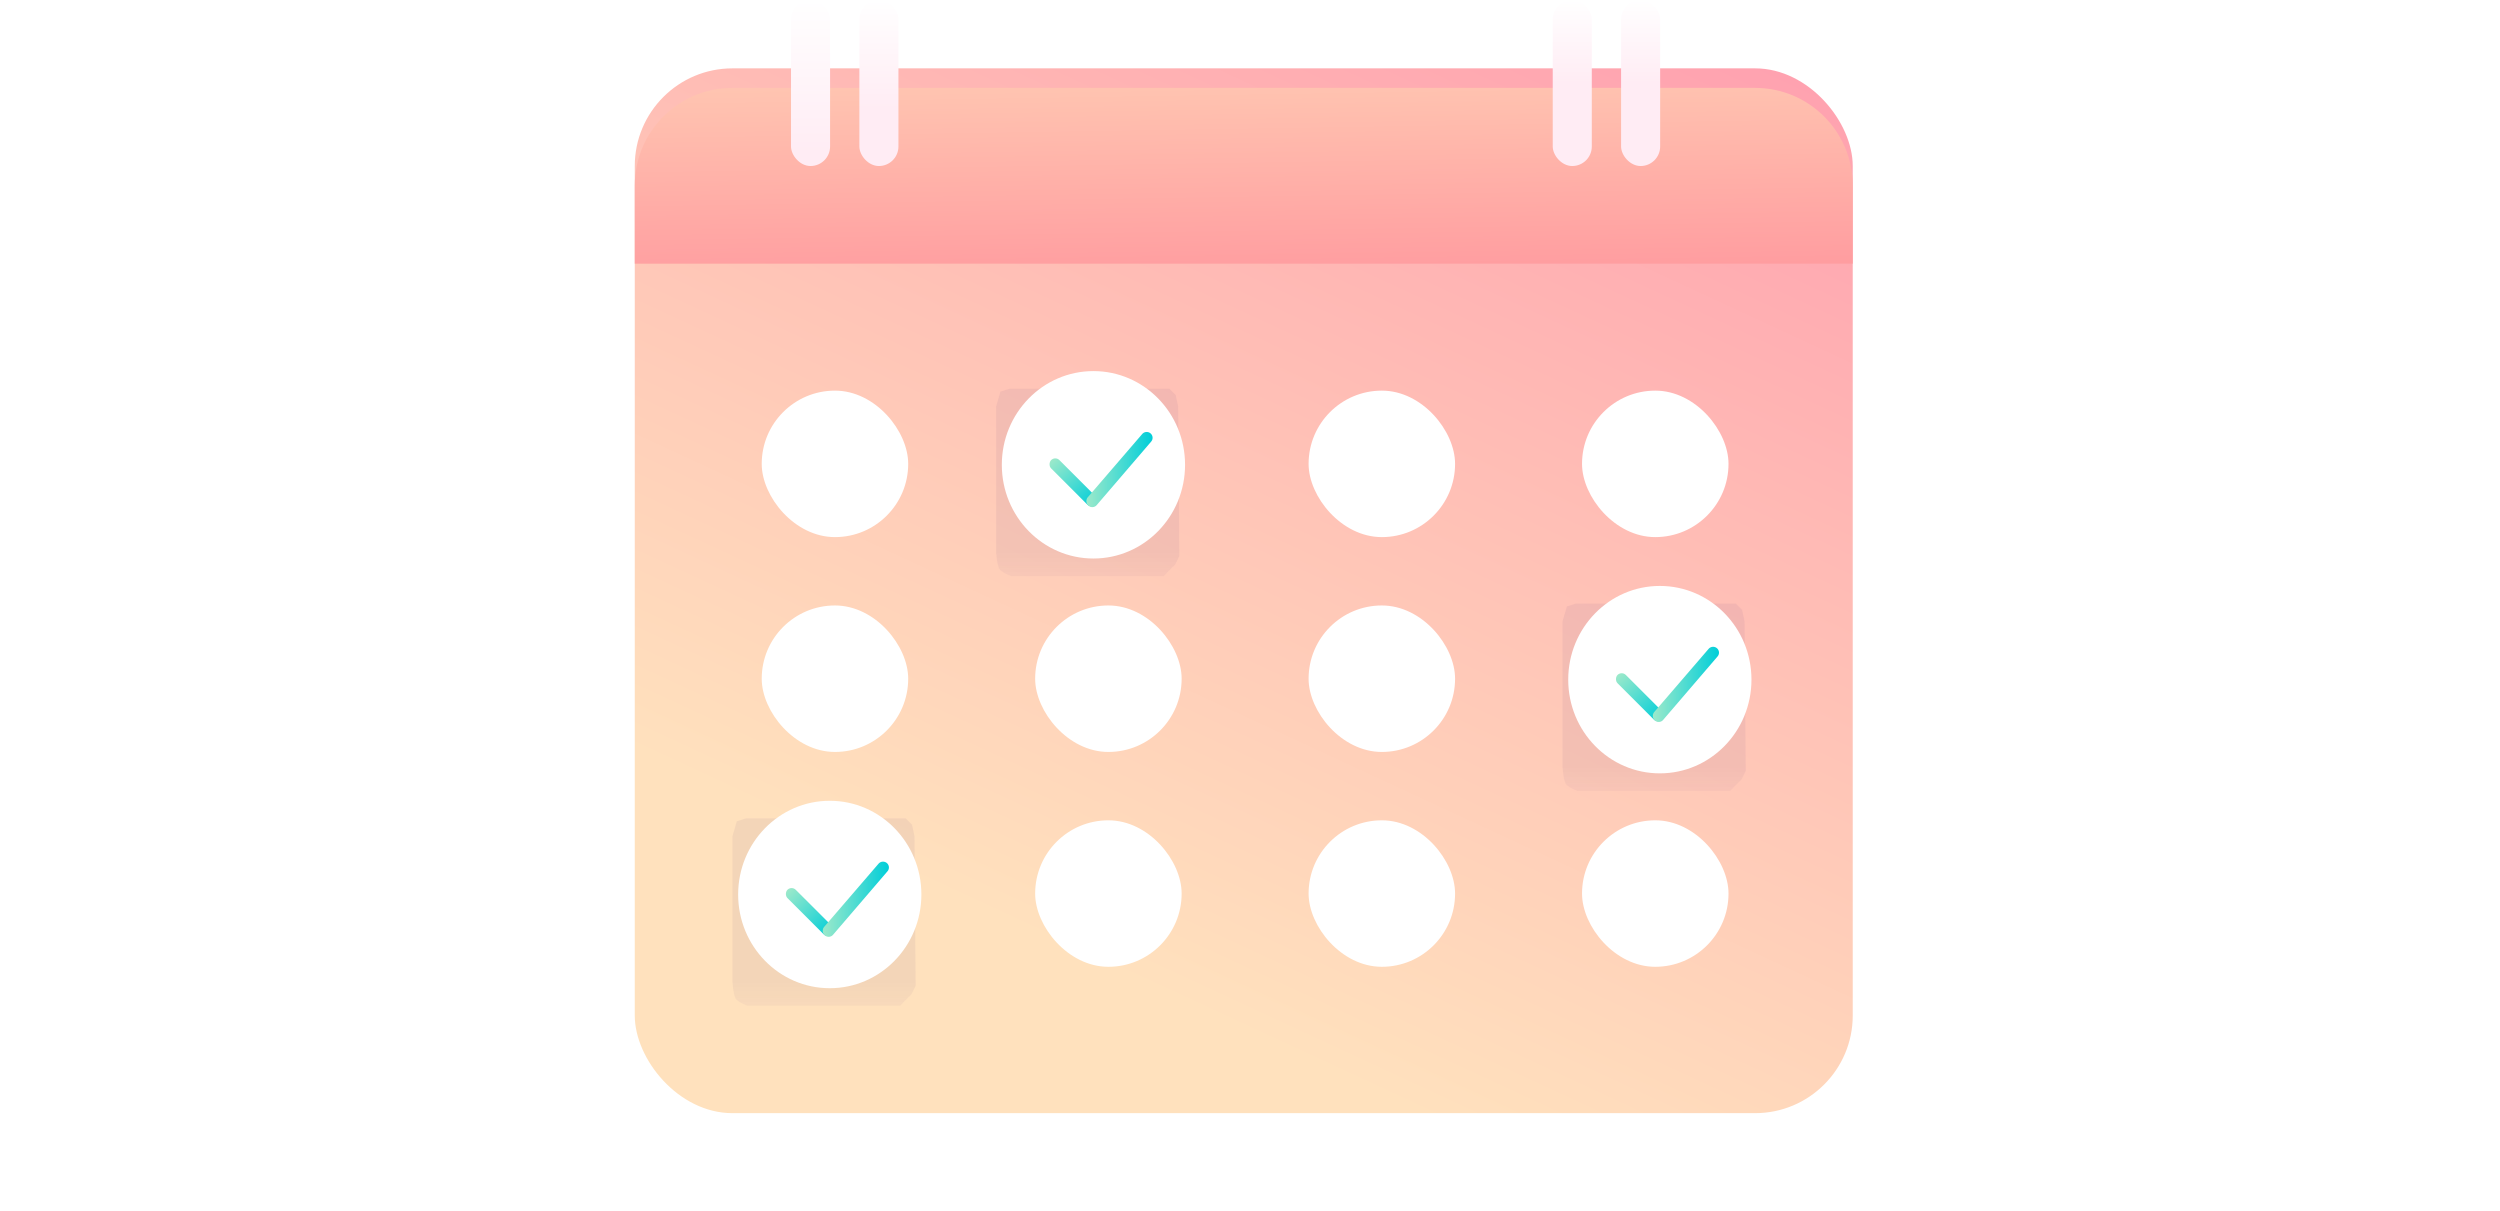 <svg width="256" height="124" viewBox="0 0 256 124" xmlns="http://www.w3.org/2000/svg" xmlns:xlink="http://www.w3.org/1999/xlink"><title>Group 53</title><defs><linearGradient x1="63.805%" y1="100%" x2="114.864%" y2="5.615%" id="a"><stop stop-color="#FFE1BD" offset="0%"/><stop stop-color="#FF9FAF" offset="100%"/></linearGradient><linearGradient x1="50%" y1="0%" x2="50%" y2="106.024%" id="b"><stop stop-color="#481D70" stop-opacity=".223" offset="0%"/><stop stop-color="#481D70" stop-opacity=".223" offset="82.694%"/><stop stop-color="#481D70" stop-opacity=".1" offset="100%"/></linearGradient><filter x="-159.9%" y="-156.3%" width="419.8%" height="412.6%" filterUnits="objectBoundingBox" id="c"><feGaussianBlur stdDeviation="10" in="SourceGraphic"/></filter><linearGradient x1="0%" y1="50%" y2="50%" id="d"><stop stop-color="#9CE9CA" offset="0%"/><stop stop-color="#00CED9" offset="100%"/></linearGradient><filter x="-159.9%" y="-156.3%" width="419.8%" height="412.6%" filterUnits="objectBoundingBox" id="e"><feGaussianBlur stdDeviation="10" in="SourceGraphic"/></filter><filter x="-159.9%" y="-156.3%" width="419.8%" height="412.6%" filterUnits="objectBoundingBox" id="f"><feGaussianBlur stdDeviation="10" in="SourceGraphic"/></filter><linearGradient x1="-3.743%" y1="0%" x2="29.287%" y2="300.51%" id="g"><stop stop-color="#FFC5B1" offset="0%"/><stop stop-color="#FF5782" offset="100%"/></linearGradient><linearGradient x1="38.419%" y1="0%" x2="38.419%" y2="93.083%" id="h"><stop stop-color="#FFF" offset="0%"/><stop stop-color="#FFECF4" offset="100%"/></linearGradient><rect id="i" x="16" width="4" height="17" rx="2"/><linearGradient x1="38.419%" y1="0%" x2="38.419%" y2="65.453%" id="j"><stop stop-color="#FFF" offset="0%"/><stop stop-color="#FFECF4" offset="100%"/></linearGradient><rect id="k" x="23" width="4" height="17" rx="2"/><linearGradient x1="38.419%" y1="0%" x2="38.419%" y2="50%" id="l"><stop stop-color="#FFF" offset="0%"/><stop stop-color="#FFECF4" offset="100%"/></linearGradient><rect id="m" x="94" width="4" height="17" rx="2"/><rect id="n" x="101" width="4" height="17" rx="2"/></defs><g fill="none" fill-rule="evenodd"><g transform="translate(65)"><rect fill="url(#a)" y="7" width="124.721" height="106.987" rx="10"/><g transform="translate(13 40)" fill="#FFF"><rect width="15" height="15" rx="7.5"/><rect x="28" width="15" height="15" rx="7.5"/><rect x="56" width="15" height="15" rx="7.5"/><rect x="84" width="15" height="15" rx="7.5"/><rect y="22" width="15" height="15" rx="7.5"/><rect x="28" y="22" width="15" height="15" rx="7.5"/><rect x="56" y="22" width="15" height="15" rx="7.5"/><rect x="84" y="22" width="15" height="15" rx="7.5"/><rect y="44" width="15" height="15" rx="7.5"/><rect x="28" y="44" width="15" height="15" rx="7.5"/><rect x="56" y="44" width="15" height="15" rx="7.5"/><rect x="84" y="44" width="15" height="15" rx="7.5"/></g><g transform="translate(10 82)"><path d="M.447 2.098l.951-.299h16.34l.656.655.253 1.178.117 15.31c-.262.588-.441.918-.538.988-.098.07-.447.424-1.05 1.06H1.526c-.643-.257-1.039-.496-1.187-.718-.147-.222-.26-.795-.339-1.72V3.631l.447-1.534z" fill="url(#b)" opacity=".522" filter="url(#c)"/><ellipse fill="#FFF" cx="9.968" cy="9.596" rx="9.382" ry="9.596"/><g transform="translate(4.691 5.398)" fill="url(#d)"><rect transform="rotate(45 3.192 6.03)" x="-.034" y="5.384" width="6.45" height="1.199" rx=".6"/><path d="M10.27 1.047L4.71 7.506a.626.626 0 0 0 .053.872.593.593 0 0 0 .848-.053l5.579-6.506a.593.593 0 0 0-.069-.841.607.607 0 0 0-.85.069z"/></g></g><g transform="translate(95 60)"><path d="M.447 2.098l.951-.299h16.34l.656.655.253 1.178.117 15.31c-.262.588-.441.918-.538.988-.098.07-.447.424-1.05 1.06H1.526c-.643-.257-1.039-.496-1.187-.718-.147-.222-.26-.795-.339-1.72V3.631l.447-1.534z" fill="url(#b)" opacity=".522" filter="url(#e)"/><ellipse fill="#FFF" cx="9.968" cy="9.596" rx="9.382" ry="9.596"/><g transform="translate(4.691 5.398)" fill="url(#d)"><rect transform="rotate(45 3.192 6.03)" x="-.034" y="5.384" width="6.45" height="1.199" rx=".6"/><path d="M10.27 1.047L4.71 7.506a.626.626 0 0 0 .053.872.593.593 0 0 0 .848-.053l5.579-6.506a.593.593 0 0 0-.069-.841.607.607 0 0 0-.85.069z"/></g></g><g transform="translate(37 38)"><path d="M.447 2.098l.951-.299h16.34l.656.655.253 1.178.117 15.31c-.262.588-.441.918-.538.988-.098.07-.447.424-1.05 1.06H1.526c-.643-.257-1.039-.496-1.187-.718-.147-.222-.26-.795-.339-1.72V3.631l.447-1.534z" fill="url(#b)" opacity=".522" filter="url(#f)"/><ellipse fill="#FFF" cx="9.968" cy="9.596" rx="9.382" ry="9.596"/><g transform="translate(4.691 5.398)" fill="url(#d)"><rect transform="rotate(45 3.192 6.03)" x="-.034" y="5.384" width="6.45" height="1.199" rx=".6"/><path d="M10.27 1.047L4.71 7.506a.626.626 0 0 0 .053.872.593.593 0 0 0 .848-.053l5.579-6.506a.593.593 0 0 0-.069-.841.607.607 0 0 0-.85.069z"/></g></g><path d="M10 9h104.72c5.524 0 10 4.477 10 10v8H0v-8C0 13.477 4.477 9 10 9z" fill="url(#g)"/><use fill="url(#h)" xlink:href="#i"/><use fill="url(#j)" xlink:href="#k"/><use fill="url(#l)" xlink:href="#m"/><use fill="url(#l)" xlink:href="#n"/></g><g fill="#FFF"><g opacity=".2" transform="rotate(179 127.147 55.707)"><ellipse cx="1.729" cy="1.706" rx="1.729" ry="1.706"/><ellipse cx="1.729" cy="1.706" rx="1.152" ry="1.137"/></g><g opacity=".3" transform="rotate(179 124.517 51.465)"><ellipse opacity=".2" cx="1.729" cy="1.706" rx="1.729" ry="1.706"/><ellipse cx="1.729" cy="1.706" rx="1.152" ry="1.137"/></g><g opacity=".4" transform="rotate(179 121.606 48.078)"><ellipse opacity=".2" cx="1.729" cy="1.706" rx="1.729" ry="1.706"/><ellipse cx="1.729" cy="1.706" rx="1.152" ry="1.137"/></g><g opacity=".5" transform="rotate(179 118.693 44.408)"><ellipse opacity=".2" cx="1.729" cy="1.706" rx="1.729" ry="1.706"/><ellipse cx="1.729" cy="1.706" rx="1.152" ry="1.137"/></g><g opacity=".6" transform="rotate(179 114.635 41.6)"><ellipse opacity=".2" cx="1.729" cy="1.706" rx="1.729" ry="1.706"/><ellipse cx="1.729" cy="1.706" rx="1.152" ry="1.137"/></g><g opacity=".7" transform="rotate(179 110.577 38.792)"><ellipse opacity=".2" cx="1.729" cy="1.706" rx="1.729" ry="1.706"/><ellipse cx="1.729" cy="1.706" rx="1.152" ry="1.137"/></g><g opacity=".9" transform="rotate(179 105.948 36.558)"><ellipse opacity=".2" cx="1.729" cy="1.706" rx="1.729" ry="1.706"/><ellipse cx="1.729" cy="1.706" rx="1.152" ry="1.137"/></g><g opacity=".9" transform="rotate(179 101.607 34.321)"><ellipse opacity=".2" cx="1.729" cy="1.706" rx="1.729" ry="1.706"/><ellipse cx="1.729" cy="1.706" rx="1.152" ry="1.137"/></g><g opacity=".2" transform="scale(1 -1) rotate(-1 -6337.29 -63.425)"><ellipse cx="1.729" cy="1.706" rx="1.729" ry="1.706"/><ellipse cx="1.729" cy="1.706" rx="1.152" ry="1.137"/></g><g opacity=".3" transform="scale(1 -1) rotate(-1 -5851.212 -364.791)"><ellipse opacity=".2" cx="1.729" cy="1.706" rx="1.729" ry="1.706"/><ellipse cx="1.729" cy="1.706" rx="1.152" ry="1.137"/></g><g opacity=".4" transform="scale(1 -1) rotate(-1 -5463.156 -698.316)"><ellipse opacity=".2" cx="1.729" cy="1.706" rx="1.729" ry="1.706"/><ellipse cx="1.729" cy="1.706" rx="1.152" ry="1.137"/></g><g opacity=".5" transform="scale(1 -1) rotate(-1 -5042.522 -1032.124)"><ellipse opacity=".2" cx="1.729" cy="1.706" rx="1.729" ry="1.706"/><ellipse cx="1.729" cy="1.706" rx="1.152" ry="1.137"/></g><g opacity=".6" transform="scale(1 -1) rotate(-1 -4720.775 -1497.125)"><ellipse opacity=".2" cx="1.729" cy="1.706" rx="1.729" ry="1.706"/><ellipse cx="1.729" cy="1.706" rx="1.152" ry="1.137"/></g><g opacity=".7" transform="scale(1 -1) rotate(-1 -4399.027 -1962.126)"><ellipse opacity=".2" cx="1.729" cy="1.706" rx="1.729" ry="1.706"/><ellipse cx="1.729" cy="1.706" rx="1.152" ry="1.137"/></g><g opacity=".9" transform="scale(1 -1) rotate(-1 -4143.012 -2492.581)"><ellipse opacity=".2" cx="1.729" cy="1.706" rx="1.729" ry="1.706"/><ellipse cx="1.729" cy="1.706" rx="1.152" ry="1.137"/></g><g opacity=".9" transform="scale(1 -1) rotate(-1 -3886.709 -2990.025)"><ellipse opacity=".2" cx="1.729" cy="1.706" rx="1.729" ry="1.706"/><ellipse cx="1.729" cy="1.706" rx="1.152" ry="1.137"/></g></g></g></svg>